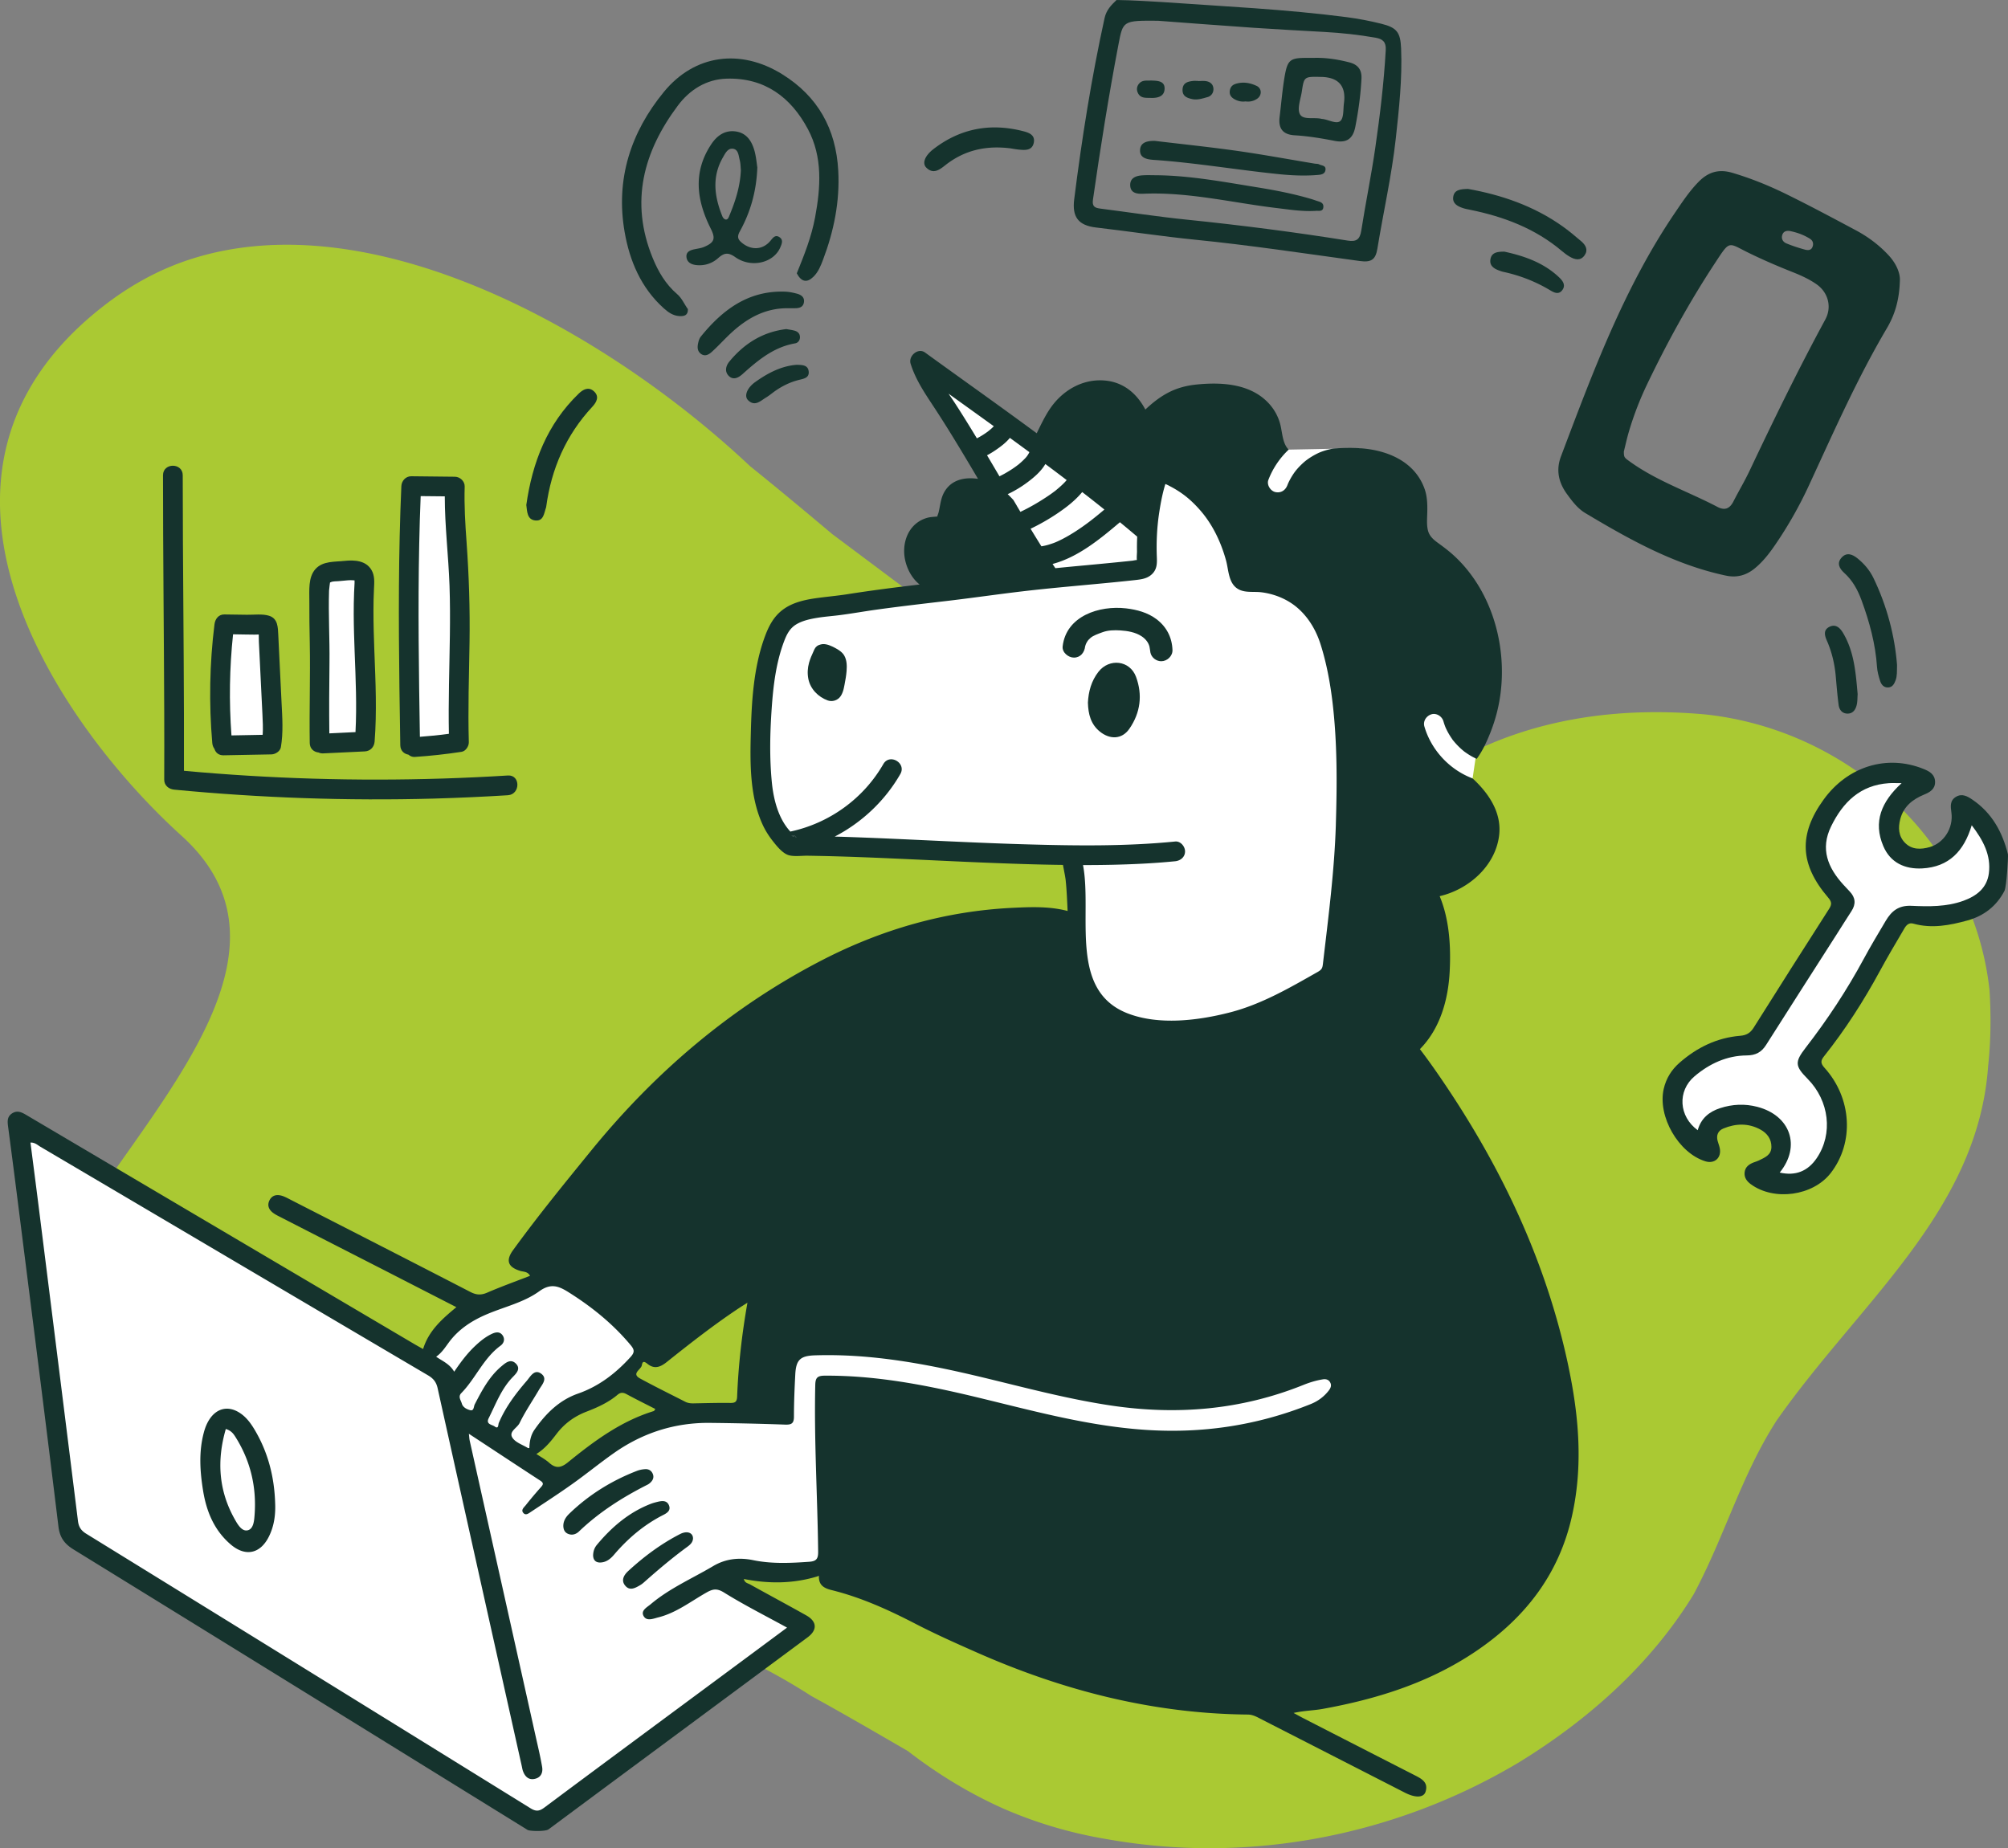 <svg xmlns="http://www.w3.org/2000/svg" id="Ebene_2" viewBox="0 0 1681.12 1547.48"><rect x="0" y="0" width="1681.12" height="1547.48" fill="#808080" stroke="none"/><defs><style>.cls-1{fill:#fff}.cls-3{fill:#15332d}</style></defs><g id="Ebene_1-2" data-name="Ebene_1"><path d="M1664.49 892.69c-8.68 121.73-107.78 197.71-177.15 296.81-29.73 46.25-42.94 95.8-69.37 145.35-36.34 59.46-89.19 105.71-146.45 140.84a509.812 509.812 0 0 1-79.9 38.66c-83.1 31.61-174.63 41.59-264.59 25.6-29.99-4.97-58.47-13.29-86.53-25.44-27.37-12.16-54.28-28.16-80.43-48.39-26.79-15.5-53.58-31.17-80.58-45.93-70.86-45.7-150.14-72.13-232.72-85.34-89.19-13.21-175.08-13.21-257.12-43.06-21.35-8.06-41.59-18.49-60.47-31.59-18.88-13.1-36.42-28.86-52.37-47.57-18.18-24.78-29.74-52.86-33.4-81.61-2.96-40.62 3.65-76.96 26.77-113.29 69.37-105.71 183.78-225.67 81.9-317.87C48.55 606.17-94.18 397.47 86.15 256.63c22.84-17.84 47.02-31 72.65-39.35 153.74-50.16 350.62 61.38 469.18 173.06 24.04 19.32 47.05 38.57 68.81 56.86 20.54 15.34 41.11 30.75 61.51 46 40.8 30.5 80.76 60.39 119.97 87.96 31.18 26.99 64.22 43.51 100.03 57.42a316.636 316.636 0 0 0 77.51 17.47 315.34 315.34 0 0 0 80.65-2.63c27.97-3.48 55.4-9.55 82.37-16.52 63.7-35.39 136.38-45.3 209.05-38.7 122.23 13.21 224.63 109.01 237.79 231 1.38 22.68.96 43.73-1.18 63.49" style="fill:#aac933"/><path d="m1462.11 876.2-22.49 4.06-22.02 14.99-12.18 14.53v36.54l22.49 15.92 11.71-23.89 24.83-.47 14.52 3.75 11.24 8.9-2.34 16.87-6.56 17.8 29.98 7.02 17.34-12.64 8.76-22.49v-17.8l-3.61-25.82-17.8-21.96 74.95-120.86 35.13-7.5 35.6-4.68 12.65-29.98v-25.77l-25.29-25.29-18.27 29.98-31.86 7.49-13.58-7.02-.47-25.3 21.55-26.94-22.96-5.38-43.56 9.83-18.27 35.61 4.21 34.19 11.2 12.65.38 8.43-.38 19.21-74.9 106.02zM223.72 623.31l-38.67-2.52 7.44-94.79h31.23v97.31zM270.09 485.13h32.25v134.18h-32.25zM345.18 412.46h33.63v208.69h-33.63zM625.76 1179.86l-79.44 10.54-74.7 50.99-25.61-26.04a3.594 3.594 0 0 1 .38-5.38l78.18-59.72 19.07-24.09 112.41-60.72-30.29 114.42Zm534.25-718.41-21.3-86.15-59.81 1.16-66.05 15.83-77.22-9.6-76.6-17.89-85.16-52.12 108.08 173.18-134.56 16.42-84.73 10.02-26.88 50.82v45.77l3.02 42.21 11.29 40.78 22.18 15.03 228.95 9.3v51.52l-19.27 26.47-372.63 226.09-50.98 49.37-55.81 21.08-15.39 7-35.97 41.77-335-202.2 38.64 331.27 4.01 19.08 273.09 170.58 106.11 62.47h24.03l100.91-76.88 98.1-68.07 4.81-18.02-51.66-34.84 8.61-.81 62.83-2.58 67.17-19.97 252.79 100.56 214.97-117.54-76.08-397.33 16.84-106.39 63.83-74.92 7.71-52.2 2.48-16.77-75.35-173.51Z" class="cls-1"/><path d="M1592.06 655.71c-4.94 0-7.82-.17-10.68.03-23.95 1.6-38.47 15.91-48.37 36.2-9.21 18.87-2.74 34.52 10.25 48.77 1.76 1.93 3.54 3.83 5.37 5.75 4.85 5.09 5.3 10.52 1.43 16.43-4.15 6.36-8.17 12.82-12.25 19.23-19.78 30.93-39.58 61.82-59.25 92.84-3.87 6.09-8.71 8.68-16.22 8.74-16.62.13-31.12 6.86-43.66 17.46-14.5 12.28-13.23 33.63 2.68 45.14 2.7-9.87 9.57-15.52 18.83-18.5 10.19-3.3 20.61-3.79 31.03-1.07 27.88 7.26 36.67 33.12 18.77 55.04 13.23 3 23.58-1.06 31.07-12.19 13.68-20.28 10.49-47.85-7.69-66.28-10.53-10.65-10.99-14-1.65-26.06 18.18-23.5 34.48-48.17 48.59-74.31 5.85-10.85 12.19-21.42 18.49-32.01 4.8-8.06 10.68-13 21.51-12.5 14.54.67 29.38.91 43.55-4.23 11.06-4.03 19.67-10.76 21.24-22.98 1.96-15.23-4.81-27.71-14.34-40.23-6.5 21.73-19.16 34.92-41.41 36.13-14.6.78-26.74-4.8-32.62-18.67-8.63-20.25-1.66-37.14 15.32-52.72m86.07 90.28c-6.75 12.91-17.43 20.98-31.11 24.73-14.68 4.04-29.67 6.91-44.97 2.66-5.11-1.43-6.92 2.72-8.84 5.95-6.54 11.06-13.07 22.12-19.19 33.41-13.66 25.19-29.05 49.24-46.9 71.66-2.96 3.7-2.97 5.92.42 9.67 22.94 25.41 24.97 62.62 5.16 88.12-14.83 19.12-47.31 23.63-66.86 9.34-3.4-2.51-5.67-5.55-5.21-9.92.46-4.49 3.62-6.77 7.47-8.3 1.47-.58 3.01-.96 4.41-1.67 4.94-2.43 10.47-4.5 10.55-11.27.09-6.7-3.62-11.56-9.13-14.59-10.1-5.54-20.67-5.22-31.11-.91-4.43 1.85-6.05 5.58-4.8 10.34.53 2.01 1.35 3.98 1.78 6.01 1.68 8.06-4.28 13.52-12.05 11.1-22.53-6.96-40.12-37.64-34.85-60.64 2.01-8.79 6.55-16.01 13.2-21.84 14.59-12.78 31.38-21.01 50.83-22.6 5.38-.45 8.54-2.46 11.29-6.82 20.96-33.29 41.99-66.52 63.23-99.61 2.47-3.87 1.94-6.01-.94-9.37-23.78-27.74-24.82-52.93-3.69-82.04 20.19-27.83 52.97-37.89 83.52-25.62 5.09 2.02 9.67 4.61 9.74 10.96.03 6.05-4.36 8.55-9.15 10.53-9.63 3.98-17.21 9.9-20 20.56-1.9 7.3-1.48 14.29 3.97 19.84 5.81 5.91 13.36 5.66 20.66 3.58 11.99-3.46 19.9-16.02 18.21-28.76-.69-5.16-1.49-10.11 3.74-13.3 5.15-3.13 9.69-.47 13.85 2.35 16.27 11.06 25.08 27.02 29.72 45.71.33 1.4-1.06 27.13-2.95 30.74M969.62 17.38c-29.55-.22-29.42-.21-33.29 20.17-8.19 43.03-15.09 86.26-21.3 129.62-.85 5.78 1.69 6.9 6.09 7.47 24.34 3.14 48.61 6.85 73 9.33 44.92 4.6 89.7 10.35 134.27 17.48 7.26 1.16 10.15-1.06 11.29-8.39 3.61-23.15 8.39-46.15 11.73-69.34 3.91-27.14 7.23-54.38 8.75-81.8.4-6.83-2.54-9.3-8.54-10.36-14.17-2.47-28.41-4.02-42.78-4.81-19.59-1.11-39.2-2.12-58.79-3.46-29.5-2.02-58.94-4.31-80.44-5.9m2.83-15.71c51.78 3.66 103.68 6 155.19 12.71 9.59 1.26 19.16 3.09 28.55 5.42 13.28 3.26 16.28 7.16 16.84 20.8 1.04 25.26-1.72 50.29-4.45 75.33-3.41 31.02-10.39 61.47-15.4 92.22-1.52 9.29-5.13 11.71-14.88 10.36-45.98-6.28-91.85-13.24-138-17.85-27.65-2.79-55.14-6.99-82.72-10.2-15.07-1.76-20.03-9.11-18.25-23.5 6.4-50.93 14.44-101.66 25.44-151.86 1.47-6.66 5.52-10.86 10.02-15.11 10.51 0 35.62 1.53 37.67 1.68M667.08 228.86c6.21-15.27 12.29-30.54 15.32-46.84 4.69-25.15 6.44-50.46-5.96-73.81-14.25-26.83-36.28-43.27-68.07-42.36-17.08.49-30.99 9.38-40.78 22.45-28.92 38.6-40.33 80.71-21.22 127.54 4.7 11.54 10.93 22.19 20.5 30.37 4.14 3.55 5.97 8.47 9.05 12.62.2 5.17-3.03 6.1-7.19 5.83-5.3-.35-9.33-3.21-13.1-6.6-18.98-17.14-28.45-39.53-32.7-63.89-7.64-44.03 5.07-83.39 32.91-117.25 25.86-31.51 64.24-36.32 98.96-14.81 29.95 18.55 45.09 45.85 46.99 80.72 1.41 25.81-3.62 50.58-12.73 74.62-1.93 5.13-4 10.31-8.04 14.26-5.47 5.37-10.12 4.36-13.94-2.86M1229.09 158.19c27.56 4.9 55.11 14.15 79.44 31.55 5.33 3.79 10.35 8.05 15.32 12.29 3.65 3.12 5.99 7.14 2.82 11.68-3.44 4.94-8.15 3.75-12.55 1.16-2.25-1.31-4.38-2.91-6.36-4.59-22.39-18.97-48.79-28.92-77.09-34.66-2.05-.43-4.15-.78-6.12-1.47-4.4-1.51-8.64-3.77-7.9-9.23.82-6.02 5.83-6.59 12.45-6.74M440.63 422.81c5.05-35.58 17.44-67.75 43.92-93.28 3.58-3.45 8.13-5.95 12.59-2 4.97 4.41 2.3 9.25-1.26 13.07-21.98 23.63-34.2 51.7-38.55 83.43-.03.25-.04.52-.13.77-1.72 4.77-2.02 11.67-8.95 10.98-7.04-.69-6.89-7.44-7.62-12.98M1588.22 556.65c-.12 5.71.14 9.4-1.2 12.94-1.16 3.09-2.63 5.93-6.4 6.01-3.75.09-5.68-2.63-6.65-5.71-1.16-3.74-2.26-7.59-2.51-11.46-1.28-19.29-6.3-37.65-12.9-55.68-3.19-8.71-7.48-16.68-14.51-23.02-4.06-3.66-6.57-8.21-2.15-12.97 4.31-4.65 9.14-2.56 13.31.82 5.56 4.52 10.19 9.96 13.28 16.39 11.41 23.61 17.82 48.58 19.73 72.67" class="cls-3"/><path d="M659.86 258.08c-19.26-.25-34.67 8.47-48.25 21.17-5.35 5.01-10.26 10.48-15.69 15.38-2.47 2.23-5.76 4.21-9.21 1.55-3.16-2.42-2.9-5.99-2.11-9.37.4-1.76 1.04-3.63 2.15-5.01 18.17-22.43 39.75-38.67 70.47-37.6 3.36.1 6.75.83 10.03 1.7 3.52.94 6.44 2.99 5.81 7.18-.65 4.24-4.03 5.01-7.71 4.99h-5.5ZM845.63 124.17c-20.53-2.49-38.37 1.7-54.1 14.07-4.82 3.8-10.05 7.94-15.93 2.2-3.85-3.75-1.25-10.11 5.98-15.68 22.55-17.33 47.69-21.95 75.04-14.92 4.95 1.27 10.29 3.24 8.84 9.85-1.44 6.41-7.06 6.07-12.15 5.6-2.87-.27-5.72-.82-7.68-1.14M1555.24 581.19c-.21 2.8-.07 6.03-.78 9.03-.95 4.04-3.24 7.45-8.01 7.26-4.32-.16-6.59-3.33-7.12-7.2-1.07-8.03-1.71-16.14-2.43-24.2-.92-10.27-3.25-20.15-7.39-29.6-1.92-4.35-3.17-8.99 2.05-11.62 5.43-2.72 9.04.99 11.56 5.25 9.24 15.65 10.53 33.21 12.12 51.09M658.31 275.53c2.23.42 4.57.71 6.82 1.31 2.78.74 4.65 2.55 4.6 5.56-.03 2.63-1.64 4.68-4.11 5.1-17.91 3.11-31.07 14.15-43.98 25.73-3.15 2.81-7.39 5.3-11.25 1.76-3.95-3.62-2.76-8.6.15-12.16 12.37-15.05 27.86-24.91 47.77-27.3M1259.58 210.72c15.94 3.5 32.43 8.92 45.63 21.4 3.15 2.96 5.96 6.71 2.63 10.96-3.2 4.04-7.08 1.71-10.53-.33-11.97-7.13-24.82-12.09-38.45-15.07-1.27-.26-2.51-.7-3.74-1.16-4.49-1.62-8.3-4.14-7.27-9.6 1.03-5.47 5.58-6.25 11.72-6.2M666.75 305.46c4.98.08 9.77.09 10.31 5.67.49 5.19-4.03 5.95-7.97 6.91-7.47 1.83-14.26 5.17-20.52 9.6-2.36 1.68-4.57 3.58-7.02 5.06-4.76 2.84-9.5 8.08-15.29 2.35-3.48-3.46-.82-10.28 5.95-15.12 10.55-7.57 21.9-13.47 34.55-14.47M620.27 142.54c-.26-2.43-.2-5.64-.99-8.62-.96-3.63-1.06-8.77-5.64-9.38-4.37-.57-6.41 3.82-8.37 7.2-9.48 16.39-7.18 32.96-.45 49.51.42 1.07 1.6 2.37 2.6 2.53 1.85.33 2.53-1.56 3.09-2.93 5.03-12.05 9.13-24.37 9.75-38.3m13.78-2.26c-.77 20.26-5.87 37.51-14.68 53.52-2.56 4.65-1.44 6.93 2.05 9.7 7.84 6.27 17.36 5.67 23.64-1.93 2.11-2.55 4.03-5.31 7.55-2.99 3.38 2.26 1.94 5.58.69 8.5-5.5 13.02-24.33 17.68-37.74 8.19-6.05-4.27-9.38-3.53-14.3.82-5.01 4.45-11.26 6.56-18.18 5.86-4.24-.44-7.92-2.25-8.35-6.71-.45-4.61 3.37-5.9 7.19-6.64 2.56-.52 5.23-.87 7.59-1.88 8.73-3.71 9.71-7.03 5.52-15.37-11.84-23.64-15.09-47.3.55-70.72 4.81-7.18 11.45-11.88 20.46-10.57 9.23 1.34 13.52 8.34 15.74 16.57 1.33 5.01 1.76 10.27 2.29 13.64M189.05 1196.48c-7.73 26.67-6 52.07 7.85 76.2 2.31 4.06 5.85 10.08 10.88 8.5 4.61-1.47 5.04-8.25 5.39-13.11 1.65-23.07-3.42-44.66-15.7-64.38-1.77-2.83-3.62-5.8-8.42-7.21m41.33 62.64c.36 9.6-.98 18.9-5.29 27.5-7.27 14.51-19.81 17.01-32.09 6.41-13.8-11.91-20.22-27.66-23.02-45.19-2.59-16.12-3.62-32.25.65-48.32 1.14-4.33 2.78-8.44 5.39-12.09 6.12-8.51 15.21-10.31 24.13-4.81 5.76 3.53 9.64 8.79 13.02 14.46 11.38 19.11 16.61 39.94 17.21 62.04M471.62 1277.64c0-4.27 2.15-7.52 5.04-10.3 16.43-15.86 35.46-27.65 56.71-35.85 2.17-.82 4.57-1.28 6.88-1.39 2.82-.15 5.11 1.18 6.24 3.89 1.18 2.72.29 5.14-1.73 7.14-.74.73-1.59 1.41-2.51 1.89-20.9 10.55-40.51 22.96-57.52 39.25-2.54 2.43-5.92 3.5-9.48 1.84-2.68-1.27-3.54-3.69-3.63-6.46M496.56 1302.13c.17-3.89 1.37-6.5 3.23-8.75 12.4-14.85 26.76-27.15 45.05-34.24 1.94-.74 3.98-1.27 6.01-1.76 3.77-.89 7.68-1.14 9.3 3.24 1.56 4.15-1.73 6.25-4.81 7.81-16.11 8.18-29.55 19.58-41.22 33.26-2.56 3-5.55 5.64-9.62 6.37-5.3.98-7.92-1.48-7.94-5.94M580.19 1288.26c-.23 3.25-2.46 5.18-4.78 6.87-12.71 9.29-24.71 19.48-36.49 29.92-.98.86-2.05 1.65-3.2 2.31-3.96 2.33-8.42 4.73-12.12.47-4.01-4.55-1.2-9.17 2.37-12.45 13.18-12.11 27.45-22.77 43.43-30.95 6.01-3.07 10.89-1 10.8 3.82M1106.1 64.41c-14.22-.32-14.31-.34-16.19 12.17-.98 6.47-4.12 14.41-1.56 19.11 2.72 4.98 11.89 2.3 18.08 3.83.26.07.53.07.79.09 5.13.61 11.67 4.56 14.92 1.69 3.03-2.66 2.33-9.73 3.03-14.88q2.88-21.52-19.07-22.02m-6-15.94c10.02-.27 19.84 1.26 29.5 3.74 6.81 1.74 10.61 5.76 10.24 13.52-.66 13.61-2.54 27.05-5.14 40.38-1.98 10.23-7.33 13.8-17.43 11.83-11.06-2.15-22.09-3.98-33.34-4.65-9.98-.59-13.84-5.71-12.6-15.58 1.41-11.41 2.3-22.9 4.27-34.2 2.42-13.62 4.74-15.09 18.98-15.03 1.84.01 3.69 0 5.52 0M969.08 146.73c27.75.4 54.96 5.5 82.25 9.91 15.91 2.56 31.78 5.56 47.25 10.23 1.48.45 2.95 1.02 4.43 1.48 2.56.78 5.22 1.56 4.93 5.02-.33 4.03-3.7 3.01-6.04 3.16-11.03.74-21.9-.99-32.8-2.3-37.27-4.44-74.02-13.63-111.95-12.01-5.21.21-10.7-.46-10.92-7.03-.21-6.33 4.97-8.05 10.27-8.39 4.19-.29 8.39-.07 12.58-.07M966.65 117.94c23.06 2.76 46.19 5.15 69.18 8.4 21.65 3.08 43.19 7.07 64.78 10.65 1.29.21 2.75.08 3.83.65 2.09 1.11 5.77.77 5.27 4.64-.45 3.22-3.05 3.89-5.83 4.14-11.21 1.02-22.42.5-33.59-.64-34.81-3.57-69.34-9.49-104.27-11.9-5.58-.38-11.62-1.43-11.56-7.86.04-7 6.21-8.07 12.19-8.09M1042.69 84.91c-3.23.46-6.28-.25-9.05-1.77-2.63-1.45-4.49-3.58-4.06-6.94.37-3.11 1.96-5.1 5.09-6.04 6.08-1.86 11.95-.82 17.41 1.77 4.48 2.13 4.55 7.99.3 10.82-2.83 1.9-6.18 2.67-9.69 2.15M1003.33 67.86c2.07 0 4.23-.26 6.28.07 3.34.5 5.88 2.34 6.26 5.95.37 3.58-1.72 6.49-4.72 7.36-4.2 1.16-8.64 2.7-13.1 1.72-4.19-.93-8.25-2.39-8.01-7.98.24-5.57 4.18-6.65 8.55-7.18 1.55-.2 3.13-.03 4.73-.03v.09ZM963.33 67.42c5.88.14 11.89.31 11.68 6.95-.21 6.46-5.79 7.8-11.52 7.61-4.16-.15-8.62.53-10.85-4.19-1.15-2.44-1.04-5.08.7-7.39 2.82-3.75 6.99-2.73 9.99-2.98M1528.21 267.45c-22.5 41.49-43.17 83.91-63.36 126.55-4.13 8.75-9.15 17.11-13.54 25.73-3.04 6.01-7.14 7.99-13.38 4.72-24.31-12.75-50.67-21.64-73.24-37.86-4.86-3.5-5.15-3.6-5.19-8.52 1.19-4.72 2.51-10.87 4.29-16.88 3.96-13.35 8.95-26.33 14.93-38.88 16.88-35.28 35.71-69.53 57.18-102.17 13.08-19.89 10.47-16.88 29.4-7.8 11.79 5.72 23.82 10.87 36.01 15.69 6.84 2.71 13.51 5.78 19.56 10.01 9.78 6.87 12.92 19.06 7.33 29.4m-36.13-70.49v-.01c.05-.17.12-.31.17-.47.07-.19.13-.39.21-.56.01-.02.03-.04.04-.06 1.05-2.14 3.13-2.78 5.76-2.49 4.96 1.02 9.82 2.52 14.28 4.94 1 .54 2.01 1.08 2.96 1.72 2.47 1.65 3.01 4.29 1.86 6.94-.73 1.73-2.09 2.34-3.55 2.41-.43.02-.86-.02-1.29-.08-.44-.06-.88-.15-1.3-.26-5.23-1.41-10.44-3.13-15.48-5.18-2.7-1.09-4.46-3.45-3.72-6.63.02-.08.02-.16.04-.25m89.28 16.96c-8.09-8.79-17.57-15.82-28.05-21.37-19.19-10.24-38.39-20.51-57.87-30.06-14.6-7.17-29.6-13.24-45.29-17.87-11.79-3.43-20.52-.2-28.38 7.96-7.5 7.73-13.44 16.72-19.49 25.64-42.65 62.86-68.74 133.46-95.37 203.85-4.39 11.63-1.98 22.1 5.19 31.84 4.36 5.98 8.89 11.96 15.26 15.73 37.06 22.17 74.69 43.17 117.57 52.29 9.28 1.98 17.11-.23 24.21-6.05 6.77-5.55 12.09-12.39 16.98-19.55a340.73 340.73 0 0 0 28.34-49.85c20.58-44.5 40.3-89.32 65.27-131.64 6.57-11.13 10.44-23.42 10.9-39.94.36-6.08-2.94-14.11-9.28-20.98M666.86 700.98c-1.39-.36-2.81-.76-4.2-1.12.96 0 1.92 0 2.87.03.43.4.86.76 1.32 1.09" class="cls-3"/><path d="M666.86 700.98c-1.39-.36-2.81-.76-4.2-1.12.96 0 1.92 0 2.87.03.43.4.86.76 1.32 1.09M708.78 561.75c-.3 3.86-.99 7.7-1.72 11.49-.4 1.98-.73 3.97-1.42 5.88-.73 1.95-1.52 3.73-3.07 5.22-2.51 2.44-6.31 3.3-9.61 2.11-7.89-2.84-14.53-9.55-16.19-17.97-.89-4.59-.66-9.11.59-13.64.96-3.4 2.41-6.67 3.9-9.88l.03-.07c.23-.46.46-.96.66-1.42.03-.03.07-.07.07-.1v-.03c.96-1.98 2.74-3.17 4.72-3.63.07-.03.1-.06.2-.06.73-.23 1.45-.33 2.21-.36 3.44-.07 6.9 1.59 9.88 3.14 2.87 1.49 6.14 3.57 7.8 6.47 2.21 3.87 2.28 8.52 1.95 12.85M425.21 665.84c-20.68 1.29-41.39 2.21-62.1 2.81-72.51 1.98-145.15-.56-217.36-7.5-4.43-.43-8.26-3.5-8.26-8.26.07-18.93.07-37.82 0-56.72-.23-66.07-1.02-132.14-1.02-198.24 0-10.64 16.52-10.64 16.52 0 0 18.6.07 37.2.16 55.79.36 63.85 1.02 127.77.86 191.66 17.9 1.65 35.81 3.01 53.75 4.1 72.41 4.43 145.05 4.33 217.46-.17 10.64-.66 10.54 15.86 0 16.52" class="cls-3"/><path d="M195.13 531.09c3.34.07 6.71.1 10.08.17 2.61.03 5.25.06 7.89.1 1.06 0 2.31-.07 3.54-.1.07 2.18 0 4.52.1 6.21.2 3.77.36 7.57.56 11.33.4 8.36.83 16.71 1.22 25.07.4 8.06.79 16.12 1.19 24.21.26 5.68.59 11.46.2 17.18-8.72.17-17.44.33-26.13.49-2.08-28.21-1.65-56.52 1.35-84.67m40.6 57.32c-.59-12.65-1.22-25.34-1.85-37.99-.3-6.21-.59-12.39-.89-18.6-.33-6.41-.23-13.84-7.63-16.22-5.58-1.78-12.78-.76-18.6-.86-6.31-.1-12.62-.17-18.93-.26-4.86-.1-7.73 3.86-8.26 8.26-4.1 32.97-4.69 66.27-1.85 99.36.16 1.82.79 3.54 1.82 4.92.92 3.04 3.43 5.45 7.57 5.39 13.34-.26 26.72-.53 40.1-.76 3.3-.07 7.33-2.51 7.96-6.08 2.08-12.35 1.19-24.71.56-37.16M275.5 494.42c.07-1.85.86-6.77.79-6.67.2 0 1.02-.53 1.59-.66 1.72-.36 3.6-.4 5.45-.49 3.4-.2 6.8-.76 10.24-.83 1.68-.03 3.37.23 3.27.2-.03.72.03 1.48 0 2.21-.1 2.71-.3 5.38-.4 8.09-.21 5.91-.33 11.86-.3 17.81.03 10.8.4 21.57.79 32.37.86 22.17 1.85 44.37.69 66.53-7.3.33-14.6.69-21.9 1.06-.23-19.82-.1-39.61.13-59.43.23-20.05-.99-40.14-.36-60.19m37.97 52.03c-.43-11.86-.83-23.75-.79-35.61 0-5.95.13-11.89.43-17.81.26-5.42.79-10.93-2.11-15.82-4.66-7.93-14.24-8.46-22.4-7.6-8.36.92-18.3-.03-24.48 6.84-6.28 7-5.05 18.14-5.12 26.82-.07 11.76.13 23.49.36 35.25.53 27.88-.46 55.76-.03 83.64.1 4.89 3.63 7.53 7.43 7.9 1.06.53 2.34.79 3.83.73 11.6-.56 23.19-1.12 34.79-1.65 4.72-.23 7.89-3.64 8.26-8.26 1.92-24.81.79-49.61-.16-74.43M375.89 573.94c-.23 13.48-.33 26.99-.07 40.46-8.06 1.12-16.15 1.92-24.28 2.51-.86-53.78-1.69-107.62-.56-161.4.26-13.41.66-26.76 1.22-40.13 6.74.06 13.45.13 20.18.2 0 24.94 3.07 49.75 3.96 74.66.96 27.88 0 55.79-.46 83.71m14.78-119.46c-1.16-15.66-2.11-31.35-1.62-47.07.13-4.53-3.9-8.23-8.26-8.26-12.16-.13-24.35-.27-36.5-.4-4.59-.03-8.06 3.83-8.26 8.26-2.48 56.12-2.35 112.32-1.62 168.51.23 16.15.46 32.31.73 48.49.1 4.62 3.27 7.24 6.8 7.83 1.45 1.26 3.27 2.05 5.25 1.92 13.15-.86 26.23-2.31 39.24-4.29 3.44-.5 6.14-4.66 6.08-7.96-.79-27.88.16-55.79.59-83.68.43-27.88-.46-55.53-2.44-83.34M910.81 588.27c.49-9.17 2.8-18.04 8.79-25.74 9.08-11.67 26.38-9.7 31.5 4.19 5.59 15.17 3.7 30-5.54 43.42-6.32 9.18-16.44 9.09-24.69 2.45-7.65-6.15-9.8-14.66-10.06-24.32" class="cls-3"/><path d="M908.5 541.18c.05-.41.65-2.18 1.41-3.46.96-1.64 1.46-2.14 3.01-3.55 2.26-2.06 6.57-3.51 10.08-4.81 4.71-1.74 9.98-1.85 14.93-1.53 6.14.4 12.57 1.47 17.82 4.9 3.11 2.04 5.71 5.06 6.6 8.68.41 1.65.45 3.36.8 5.02.88 4.13 4.83 7.21 9.04 7.21 4.97 0 9.6-4.31 9.42-9.42-.37-10.56-5-19.47-13.41-25.81-7.35-5.54-16.41-7.97-25.41-9.03-22.41-2.62-50.17 6.33-53.13 31.8-.59 5.06 4.75 9.42 9.42 9.42 5.58 0 8.83-4.34 9.42-9.42" class="cls-3"/><path d="M1118.39 690.48c-1.22 39.05-6.31 77.83-10.83 116.61-.17 1.39-.36 2.84-1.12 4.03-.79 1.19-2.05 1.98-3.27 2.68-23.14 13.13-46.81 26.96-73.13 33.79-26.7 6.93-59.98 11.09-86.2.8-49.39-19.39-29.27-82.85-37.13-124.08 16.29.03 32.57-.3 48.82-1.12 9.48-.46 18.93-1.16 28.34-2.08 4.46-.46 8.26-3.5 8.26-8.26 0-4.13-3.77-8.72-8.26-8.26-40.83 4.06-82.12 3.57-123.08 2.41-43.84-1.22-87.61-3.7-131.41-5.48-10.17-.4-20.35-.79-30.56-1.06 22.76-11.76 42.15-30.06 54.94-52.36 5.32-9.22-8.95-17.57-14.24-8.33-16.65 28.97-45.22 49.52-77.83 56.49-9.94-10.74-13.97-26.46-15.43-40.56-2.08-20.65-1.65-41.79-.2-62.47 1.32-18.99 3.6-38.29 10.37-56.23 2.38-6.34 5.05-11.23 10.57-14.44 5.12-2.97 11.5-4.36 17.74-5.35 5.95-.96 12.59-1.42 18.86-2.25 9.88-1.29 19.72-3.04 29.6-4.43 20.61-2.88 41.32-5.22 62.01-7.66 20.71-2.48 41.36-5.48 62.07-7.9 19.52-2.28 39.11-4 58.7-5.85 11.5-1.06 22.99-2.18 34.45-3.44 5.55-.63 10.7-1.29 14.7-5.65 4.16-4.59 3.47-10.17 3.3-15.89-.3-10.8.2-21.64 1.68-32.34 1.26-8.75 2.87-17.94 5.55-26.56 1.35.56 2.68 1.22 3.96 1.92 3.43 1.78 6.77 3.8 9.94 6.05 5.95 4.19 11.26 9.38 15.99 14.9 10.04 11.79 16.78 26.23 20.88 41.09 2.18 7.86 1.95 18.47 9.32 23.49 5.88 4.03 13.51 2.38 20.22 3.21 11.5 1.42 22.66 6.14 31.12 13.78 8.92 8.03 14.96 18.56 18.56 29.99 4.92 15.59 7.96 31.91 9.91 48.13 4.06 34.02 3.86 68.48 2.81 102.67m-5.66 473.48c-4.1 5.42-9.35 9.28-15.53 11.73-44.79 17.97-91.24 24.84-139.34 21.44-49.45-3.43-96.85-16.95-144.72-28.34-40.37-9.58-80.97-17.21-122.72-16.95-6.44.03-7.73 2.11-7.86 7.96-1.06 46.45 1.88 92.83 2.41 139.24.07 5.95-1.26 8.16-7.43 8.62-15.76 1.12-31.51 1.85-47.04-1.36-11.93-2.44-23.16-1.12-33.43 4.99-17.57 10.41-36.5 18.57-52.26 31.88-2.94 2.51-8.46 5.19-6.05 9.78 2.51 4.79 8.03 2.38 12.19 1.32 15.06-3.73 27.22-13.31 40.4-20.78 5.45-3.11 8.89-3.77 14.9-.03 16.68 10.37 34.26 19.22 52.69 29.33-21.93 16.29-42.98 31.88-64.05 47.47-46.38 34.35-92.82 68.64-139.11 103.17-4.23 3.17-7.07 3.44-11.66.59-123.94-76.77-247.99-153.44-372.09-229.95-4.29-2.68-6.14-5.75-6.74-10.54-10.6-85.36-21.31-170.72-32.01-256.11-2.51-20.22-5.15-40.4-7.76-60.75 3.83-.16 5.95 2.12 8.32 3.5 108.22 63.79 216.34 127.68 324.59 191.43 4.36 2.57 6.8 5.52 7.96 10.67 23.35 105.44 46.88 210.82 70.4 316.2.36 1.55.56 3.14 1.12 4.59 1.62 4.33 4.56 7.37 9.48 6.44 5.35-.99 7.33-5.12 6.51-10.04-1.35-8.03-3.24-15.92-5.02-23.85-18.5-83.15-37.1-166.26-55.63-249.41-.33-1.49-.36-3.04-.69-5.71 20.55 13.48 40.14 26.46 59.89 39.31 2.97 1.95 2.31 3.3.4 5.45-4.36 4.89-8.62 9.91-12.68 15.06-1.49 1.85-4.36 4.06-1.82 6.67 2.05 2.11 4.46.03 6.34-1.22 11.56-7.66 23.22-15.23 34.55-23.29 11.76-8.36 22.92-17.51 34.72-25.8 24.08-16.94 50.94-25.6 80.44-25.3 21.01.23 41.99.69 62.99 1.45 5.35.17 7.33-1.02 7.33-6.71 0-11.79.5-23.59 1.12-35.41.66-12.29 4.33-15.49 16.58-15.89 47.6-1.49 93.88 7.33 139.83 18.36 35.88 8.62 71.49 18.24 108.09 23.69 55.1 8.19 108.65 3.67 160.58-17.14 5.35-2.18 10.87-3.87 16.55-4.79 2.48-.43 4.82.13 6.14 2.48 1.32 2.31.63 4.53-.89 6.54m-736.97-39.89c8.36-11.36 19.72-18.57 32.51-23.92 14.5-6.08 30.33-9.68 43.08-18.86 9.25-6.71 15.66-4.92 24.05.3 19.72 12.32 37.56 26.66 52.52 44.56 3.3 3.93 3.63 6.08-.03 10.11-12.39 13.64-26.43 24.48-44 30.62-15.72 5.52-26.99 16.78-36.34 30.16-3.27 4.66-4.13 9.97-4.36 15.43-.63 0-.99.1-1.16-.03-4.43-2.74-10.27-4.56-12.92-8.52-3.5-5.22 3.9-8.19 5.95-12.45 4.66-9.61 10.8-18.53 16.22-27.82 2.38-4.13 7.33-9.05 2.18-13.21-6.01-4.69-9.35 2.18-12.49 5.81-9.25 10.7-17.77 22-23.35 35.18-.59 1.45-.07 5.48-3.47 2.94-2.21-1.62-7.6-1.69-4.96-6.97 5.98-11.92 10.6-24.61 20.18-34.45 3.11-3.2 6.91-7 2.41-11.36-4.26-4.06-8.36-.6-11.79 2.28-10.31 8.62-16.42 20.25-22.46 31.91-.99 1.82-.59 5.71-3.73 4.99-2.87-.69-6.28-2.41-7.14-5.62-.76-2.71-3.37-5.71-.4-8.72 12.06-12.35 18.53-29.27 32.9-39.74 2.64-1.98 3.83-5.25 1.78-8.42-2.38-3.6-5.91-2.94-9.15-1.42-5.25 2.48-9.74 6.11-13.97 10.11-6.51 6.11-11.86 13.21-17.54 21.57-3.8-6.54-9.65-8.79-15.1-12.55 4.76-3.34 7.5-7.76 10.57-11.89m172.94 55.67c-.56.73-.89 1.59-1.39 1.75-27.38 8.42-49.91 25.11-71.65 42.78-6.01 4.89-10.27 5.48-15.92.43-3.01-2.68-6.71-4.66-10.64-7.3 7.27-4.49 12.12-10.6 16.91-16.85 6.48-8.52 14.83-14.64 24.88-18.53 9.28-3.57 18.4-7.66 26.1-14.14 2.71-2.28 4.86-2.05 7.73-.49 7.83 4.23 15.79 8.19 23.98 12.35m-11.3-36.66c.73-4.69 3.14-2.28 5.35-.66 5.81 4.29 10.83 1.72 15.62-2.11 19.46-15.52 39.05-30.85 59.76-44.66 2.18-1.45 4.36-2.81 7.66-4.89-4.72 26.89-7.6 52.66-8.62 78.55-.17 4.79-1.98 5.42-6.04 5.35-10.21-.13-20.45.17-30.62.36-2.44.03-4.72-.26-6.87-1.39-12.59-6.44-25.27-12.65-37.69-19.42-7.7-4.2.86-7.43 1.45-11.13m125.3-443.22c.96 0 1.92 0 2.87.03.43.4.86.76 1.32 1.09-1.39-.36-2.81-.76-4.2-1.12m122.07-267.38c.53-.23 1.09-.1 0 0m33.13-65.47c-5.75-9.51-11.59-18.99-17.64-28.34-1.95-3.01-4-6.01-6.08-9.05 12.62 9.08 25.27 18.14 37.89 27.25-1.52 1.62-3.2 3.04-4.95 4.39-.1.1-.2.17-.3.23-2.81 2.05-5.78 3.93-8.92 5.52m15.83 33.27s-.07.03-.1.03c.03 0 .03-.03.03-.03h.07Zm11.79-33.66c5.45 3.96 10.87 7.93 16.29 11.93 0 .06-.03.13-.03.17-.03.03-.03.06-.03.1-.36.66-.69 1.29-1.09 1.92-.27.4-.53.76-.76 1.16-.07.07-.16.16-.23.27-.2.2-.3.3-.36.43-.27.33-.56.66-.86.99a56.067 56.067 0 0 1-4 3.86c-.69.6-1.39 1.19-2.11 1.78-.46.27-.93.73-1.39 1.03-3.2 2.38-6.61 4.49-10.08 6.44-1.35.73-2.68 1.42-4.06 2.11-3.47-5.88-6.9-11.76-10.41-17.61 2.51-1.29 4.89-2.78 7.23-4.36 4.2-2.87 8.59-6.15 11.89-10.21m29.7 21.89c5.98 4.43 11.93 8.92 17.87 13.45-.66.76-1.29 1.45-1.98 2.18a71.34 71.34 0 0 1-4.95 4.59c-.83.73-1.72 1.42-2.54 2.15-.03 0-.07.03-.16.13-.07.03-.2.13-.36.27 0 0-.03 0-.07.03-.49.36-.96.69-1.42 1.06-2.01 1.49-4.1 2.91-6.18 4.26-6.74 4.43-13.77 8.46-21.08 11.93-.99-1.69-1.98-3.34-2.97-4.99v-.07c-.99-1.65-1.95-3.27-2.91-4.89-1.55-1.69-3.14-3.3-4.76-4.89.5-.23.99-.46 1.49-.69a96.045 96.045 0 0 0 14.9-9.12c5.68-4.23 11.5-9.18 15.13-15.4M906.02 412c2.68 2.05 5.35 4.13 8.03 6.24 3.53 2.78 7.07 5.58 10.57 8.39-7.99 6.74-15.39 12.65-24.38 18.43-4.79 3.07-9.78 5.95-14.96 8.29-1.92.89-4.06 1.68-6.77 2.51-1.22.4-2.44.73-3.7.99-.53.13-1.06.23-1.62.33-.03.04-.63.13-1.09.2-.03.03-.1.03-.13.03s-.07 0-.1.03v-.03c-3.07-4.89-6.08-9.78-9.05-14.7 7.63-3.67 15.06-7.89 22.1-12.62 7.73-5.19 15.16-10.9 21.11-18.1m45.78 56.9c-1.22.03-2.71.43-3.77.56-12.95 1.39-25.9 2.61-38.88 3.83-8.56.79-17.08 1.59-25.6 2.45-.79-1.19-1.58-2.35-2.34-3.54 21.37-5.65 39.91-20.98 56.39-34.95 4.86 4 9.68 8.03 14.47 12.09-.2 4.16-.26 8.36-.17 12.52 0 1.19-.36 4.92-.1 7.04m361.35 675.38c-18.53-87.97-56.39-167.61-106.87-241.44-5.65-8.29-11.46-16.45-17.54-24.41 16.95-17.11 23.75-41.43 24.94-65.11 1.06-20.71-.23-43.41-8.39-62.96 24.35-5.65 46.58-25.3 49.75-50.67 2.38-19.02-8.38-35.19-22.17-47.93-19.23-7.23-34.6-23.68-40.37-43.47-1.29-4.44 1.56-8.8 5.77-10.16 4.29-1.39 8.95 1.62 10.16 5.77.36 1.25.76 2.5 1.21 3.72.18.5.39 1 .58 1.5.06.14.12.28.19.42.96 2.1 2.04 4.14 3.25 6.1.63 1.02 1.29 2.03 1.98 3.01.32.46.64 1.08 1.06 1.46-.07-.07-.11-.1-.17-.16.14.14.28.28.36.39 1.52 1.87 3.16 3.64 4.89 5.31.87.84 1.76 1.65 2.68 2.43.46.39.93.77 1.39 1.15.03.03.04.03.06.05.06.04.09.06.17.12 1.96 1.41 3.96 2.74 6.06 3.91 1.05.59 2.12 1.14 3.2 1.66.32.16.64.3.96.44 4.88-6.65 8.29-14.12 11.36-21.79 4.23-10.64 7.1-21.5 8.56-32.84 5.45-41.79-8.03-87.74-39.87-116.38-4-3.57-8.29-6.77-12.65-9.94-4.03-2.94-7.27-5.88-8.36-10.9-1.02-4.69-.53-9.68-.43-14.47.17-6.38 0-13.05-2.05-19.16-7.96-23.39-31.22-33.1-54.18-34.62-7.35-.48-14.86-.32-22.28.26-2.4.41-4.77.94-7.1 1.66-1.13.35-2.26.73-3.36 1.15-.19.07-1.11.45-1.2.48-.23.11-.47.21-.7.31-2.15 1-4.24 2.13-6.26 3.38-1.01.63-2 1.28-2.97 1.97-.41.29-.82.6-1.23.9-.11.09-.26.21-.45.36a60.678 60.678 0 0 0-5.45 5.06c-.74.78-1.46 1.58-2.16 2.41-.42.49-.82 1-1.23 1.5 1.28-1.52-.09.14-.27.39a57.74 57.74 0 0 0-3.8 6c-.52.95-1.01 1.91-1.47 2.88-.16.33-.3.67-.45 1-.06.16-.41 1.02-.48 1.2-1.65 4.33-5.45 6.84-10.16 5.77-4.06-.93-7.31-6.11-5.77-10.16 3.67-9.62 9.56-18.32 16.99-25.35-5.09-5-5.25-13.73-6.85-20.42-2.31-9.74-8.03-17.94-15.99-23.88-15.23-11.33-36.14-12.06-54.34-10.21-8.49.86-16.39 2.94-23.95 6.94-6.94 3.67-13.15 8.59-18.86 14.01-6.87-12.95-17.77-22.79-33.66-24.28-18.93-1.75-35.97 8.39-46.28 23.75-4.3 6.41-7.6 13.44-11 20.38-16.62-12.25-33.36-24.34-50.15-36.4-14.44-10.37-28.91-20.74-43.31-31.18-5.88-4.3-14.14 2.81-12.12 9.35 4.06 13.08 11.63 24.31 19.13 35.68 7.7 11.7 15.1 23.62 22.36 35.64 5.02 8.32 10.01 16.68 14.93 25.07-11.03-1.59-22.36.53-28.34 11.26-2.97 5.32-3.24 11.13-4.69 16.95-.23.93-.69 1.88-.93 2.81-.1.2-.23.4-.36.59h-.23c-2.58.17-5.65.36-8.19 1.09-15.72 4.56-21.67 21.34-18.07 36.17 1.75 7.23 5.65 14.4 11.43 19.19.17.13.36.3.53.4-6.31.76-12.59 1.52-18.9 2.31-13.84 1.75-27.68 3.63-41.49 5.81-8.85 1.39-18.14 2.15-27.65 3.53-8.59 1.29-17.54 3.4-24.87 8.29-9.48 6.31-13.87 15.59-17.54 26.06-8.49 24.38-10.21 51.4-10.87 77-.69 25.77-1.12 53.95 9.74 77.83 2.35 5.19 5.39 9.91 8.92 14.37 3.14 3.96 8.09 10.11 13.18 11.49 4.66 1.26 10.74.33 15.56.4s9.68.17 14.5.27c44.33 1.06 88.63 3.67 132.93 5.48 22.13.89 44.3 1.69 66.46 1.95l1.59 8.42c.2 1.22.43 2.45.59 3.67 0 .03 0 .07.03.1.03.43.1.89.13 1.32.86 8.32 1.16 16.71 1.55 25.07-14.9-3.96-30.19-3.4-45.39-2.68-56.42 2.64-109.61 17.87-159.62 43.57-75.75 39.01-139.44 93.09-193.18 158.89-22.53 27.65-45.09 55.27-66.07 84.17-6.41 8.79-4.2 14.34 6.08 17.41 2.71.79 6.21.46 8.13 4.1-12.29 4.76-24.41 9.12-36.14 14.2-5.12 2.18-9.08 1.78-13.91-.73-50.08-25.87-100.26-51.5-150.44-77.17-2.31-1.19-4.62-2.48-7.1-3.27-4.46-1.35-8.49-.59-10.67 4-1.98 4.26-.26 7.76 3.24 10.34 2.08 1.56 4.49 2.65 6.84 3.87 28.9 14.83 57.84 29.6 86.78 44.4 19.79 10.17 39.61 20.31 59.72 30.62-11.99 9.91-23.19 19.72-27.85 35.05-2.84-1.59-5.35-2.97-7.83-4.43A781766.95 781766.95 0 0 1 22.64 933.92c-3.93-2.31-7.8-4.66-12.39-1.78-4.69 2.94-3.96 7.36-3.37 11.92 3.2 24.21 6.31 48.4 9.35 72.61 11 87.18 22.1 174.32 32.7 261.53 1.12 9.19 5.09 14.47 12.62 19.13 126.82 78.12 253.5 156.48 380.15 234.84 1.75 1.09 14.93 1.45 17.57-.5 72.28-53.68 144.62-107.16 216.9-160.78 8.36-6.21 7.83-13.35-1.29-18.43-15.56-8.72-31.28-17.15-46.84-25.8-1.82-1.06-4.56-1.22-5.25-4.59 21.11 4.13 41.82 4.06 62.83-2.58-.36 7.73 4.23 10.28 10.47 11.83 24.58 6.08 47.44 16.42 69.87 28.01 16.95 8.79 34.45 16.58 51.96 24.31 72.28 31.91 147.46 51.2 226.88 51.93 3.9.07 7.04 1.75 10.27 3.44 40.4 20.65 80.73 41.29 121.14 61.97 8.69 4.43 15.66 4.33 17.28-.79 2.58-8.09-3.67-11.03-9.38-13.97-30.82-15.76-61.61-31.51-92.4-47.31-2.38-1.22-4.72-2.54-8.72-4.69 9.35-2.05 16.91-2.02 24.31-3.37 46.12-8.36 90.05-22.17 129.2-48.86 40.63-27.68 68.81-64.12 79.61-112.81 9.35-41.89 5.75-83.54-2.97-124.93" class="cls-3"/></g></svg>